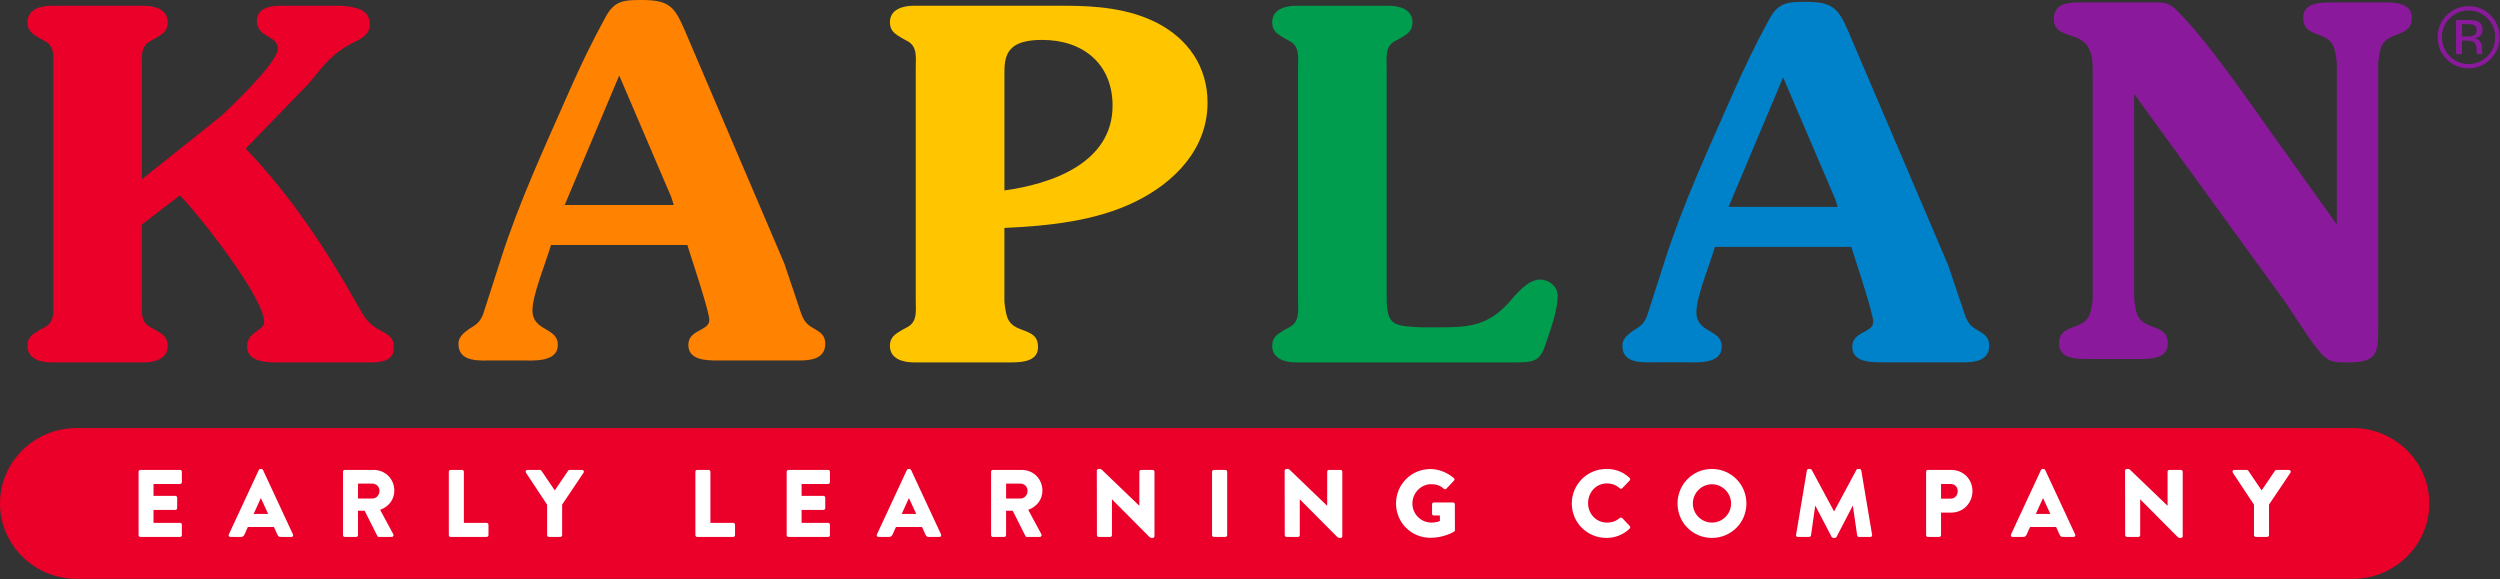<svg fill="none" height="139" viewBox="0 0 600 139" width="600" xmlns="http://www.w3.org/2000/svg" xmlns:xlink="http://www.w3.org/1999/xlink"><rect x="0" y="0" width="600" height="139" fill="#333333" stroke="none"/><clipPath id="a"><path d="m0 0h600v139h-600z"/></clipPath><g clip-path="url(#a)"><path d="m564.707 102.73h-546.368c-10.086 0-18.339 8.144-18.339 18.092s8.253 18.098 18.339 18.098h546.362c10.086 0 18.339-8.144 18.339-18.098s-8.253-18.092-18.339-18.092z" fill="#ea0029"/><path d="m34.063 72.132c0 2.448-.466 5.138 2.109 6.431l1.282.701c1.517.931 2.805 1.638 2.805 3.741 0 3.155-3.155 3.971-5.724 3.971h-22.213c-2.575 0-5.73-.816-5.73-3.971 0-2.103 1.287-2.81 2.81-3.741l1.287-.701c2.569-1.293 2.103-3.977 2.103-6.431v-55.885c0-2.46.466-5.144-2.103-6.431l-1.287-.707c-1.523-.931-2.81-1.632-2.81-3.741 0-3.155 3.155-3.977 5.73-3.977h22.213c2.569 0 5.724.822 5.724 3.977 0 2.109-1.282 2.81-2.805 3.741l-1.282.707c-2.575 1.282-2.109 3.971-2.109 6.431v26.77l19.178-15.31c2.448-2.339 13.443-12.741 13.443-16.017 0-3.276-5.029-2.575-5.029-6.667 0-2.925 2.92-3.626 5.373-3.626h14.379c1.874 0 3.627.351 4.678.707 1.873.701 2.69 1.989 2.69 3.856 0 2.224-2.109 3.391-3.862 4.207-5.144 2.575-7.127 5.379-10.759 9.822l-15.195 15.667c10.759 11.224 19.287 24.086 26.891 37.644 1.397 2.575 2.569 4.558 5.373 5.966 2.109 1.167 3.276 1.638 3.276 4.327 0 3.155-3.391 3.391-5.615 3.391h-22.328c-2.69 0-7.253-.121-7.253-3.862 0-3.5 4.098-3.741 4.098-5.845 0-5.845-15.437-25.483-20.23-30.396l-9.121 7.017v18.241z" fill="#ea0029"/><path d="m118.442 86.506c-3.155 0-8.413.586-8.413-3.971 0-1.638 1.172-2.575 2.459-3.506 1.874-1.173 2.69-1.638 3.506-3.741l4.207-13.092c4.443-13.914 10.523-26.885 16.483-40.454 2.575-5.845 5.379-11.69 8.655-17.655 2.103-3.856 4.207-4.086 8.535-4.086 6.545 0 7.948 1.397 10.402 7.126l23.965 56.121 4.092 12.161c.931 2.218 1.518 2.569 3.506 3.741 1.402.816 2.224 1.632 2.224 3.391 0 3.391-3.161 3.971-5.965 3.971h-19.759c-2.69 0-7.138 0-7.138-3.741 0-3.741 5.035-3.276 5.035-5.965 0-1.983-3.862-13.557-4.679-16.132l-.586-1.873h-32.735c-1.167 4.086-4.449 11.925-4.449 15.667 0 5.144 6.087 3.977 6.087 8.299s-6.087 3.741-9.006 3.741h-6.431zm43.265-37.293-.586-1.874-12.506-29.23-13.092 31.098h26.19z" fill="#ff8300"/><path d="m241.057 72.356c.121 1.402.351 2.805.702 3.856.816 2.103 2.574 2.575 4.442 3.276 1.989.816 2.925 1.638 2.925 3.862 0 3.977-5.264 3.621-7.948 3.621h-21.868c-2.569 0-5.73-.816-5.73-3.971 0-2.103 1.288-2.81 2.805-3.741l1.287-.701c2.575-1.293 2.11-3.977 2.11-6.431v-55.891c0-2.46.465-5.144-2.11-6.431l-1.287-.707c-1.517-.931-2.805-1.632-2.805-3.741 0-3.155 3.156-3.977 5.73-3.977h36.127c7.482 0 15.316.586 22.212 4.098 7.483 3.851 12.161 10.523 12.161 19.172 0 11.109-7.954 19.172-17.304 23.736-9.466 4.678-20.926 5.845-31.449 6.316zm0-26.655c11.225-1.517 25.96-6.546 25.96-20.339 0-10.057-7.126-15.782-16.833-15.782-2.339 0-5.615.236-7.368 1.983-1.868 1.759-1.753 4.448-1.753 6.897v27.241z" fill="#ffc600"/><path d="m311.529 16.241c0-2.454.471-5.144-2.104-6.431l-1.287-.707c-1.517-.931-2.81-1.632-2.81-3.741 0-3.155 3.161-3.977 5.729-3.977h22.213c2.569 0 5.724.816 5.724 3.977 0 2.109-1.281 2.805-2.804 3.741l-1.288.707c-2.574 1.282-2.103 3.977-2.103 6.431v55.069c0 6.897 1.638 6.897 8.304 7.253h4.322c7.018 0 11.575-.351 16.604-5.851 1.868-2.103 4.557-5.615 7.603-5.615 2.104 0 4.207 1.638 4.207 3.862 0 3.155-1.517 7.713-2.569 10.638-1.517 4.914-2.454 5.379-7.713 5.379h-52.5c-2.568 0-5.729-.816-5.729-3.977 0-2.103 1.293-2.81 2.81-3.741l1.287-.701c2.575-1.293 2.104-3.977 2.104-6.431z" fill="#009d4f"/><path d="m397.776 86.948c-3.155 0-8.414.586-8.414-3.971 0-1.638 1.172-2.575 2.46-3.506 1.868-1.173 2.684-1.638 3.506-3.741l4.206-13.092c4.443-13.914 10.518-26.885 16.483-40.454 2.575-5.845 5.38-11.69 8.655-17.655 2.104-3.856 4.207-4.086 8.541-4.086 6.54 0 7.942 1.397 10.396 7.126l23.971 56.121 4.092 12.161c.931 2.218 1.523 2.569 3.506 3.741 1.408.816 2.23 1.632 2.23 3.391 0 3.391-3.161 3.971-5.96 3.971h-19.764c-2.684 0-7.138 0-7.138-3.741 0-3.741 5.034-3.276 5.034-5.965 0-1.983-3.856-13.557-4.672-16.132l-.592-1.873h-32.736c-1.172 4.086-4.448 11.925-4.448 15.667 0 5.144 6.086 3.977 6.086 8.299 0 4.322-6.086 3.741-9.005 3.741h-6.431zm43.259-37.293-.581-1.874-12.506-29.23-13.092 31.098h26.184z" fill="#0082cb"/><path d="m560.839 15.195c-.121-1.402-.351-2.81-.707-3.862-.822-2.109-2.569-2.569-4.448-3.276-1.977-.822-2.914-1.638-2.914-3.856 0-3.977 5.253-3.626 7.943-3.626h10.172c2.695 0 7.948-.345 7.948 3.626 0 2.218-.931 3.034-2.919 3.856-1.874.707-3.627 1.167-4.449 3.276-.339 1.052-.58 2.454-.701 3.862v63.483c0 6.431-.345 8.299-7.482 8.299-2.569 0-4.207 0-5.96-1.873-2.092-2.103-6.667-9.351-8.529-12.161l-36.592-50.391v48.989c.115 1.402.345 2.805.707 3.856.816 2.103 2.569 2.575 4.437 3.276 1.988.816 2.919 1.638 2.919 3.862 0 3.977-5.264 3.621-7.948 3.621h-10.167c-2.695 0-7.959.351-7.959-3.621 0-2.224.931-3.04 2.931-3.862 1.862-.701 3.615-1.172 4.436-3.276.357-1.052.592-2.454.707-3.856v-51.793c-.115-5.029.707-9.351-4.913-11.103-2.225-.701-4.432-1.282-4.432-4.092 0-3.856 3.615-3.977 6.661-3.977h16.012c4.322 0 5.029-.115 7.948 3.04 7.017 7.362 15.431 19.638 21.517 28.172l15.782 22.098z" fill="#8a1a9b"/><path d="m597.724 14.19c-1.454 1.46-3.213 2.19-5.27 2.19-2.058 0-3.816-.73-5.259-2.19-1.436-1.454-2.161-3.213-2.161-5.282 0-2.069.725-3.799 2.179-5.253 1.442-1.448 3.189-2.172 5.241-2.172s3.816.724 5.27 2.172c1.454 1.448 2.178 3.195 2.178 5.253s-.724 3.822-2.178 5.282zm-9.793-9.799c-1.241 1.253-1.862 2.759-1.862 4.529 0 1.77.615 3.305 1.856 4.563 1.242 1.259 2.753 1.885 4.529 1.885s3.287-.626 4.529-1.885c1.241-1.259 1.862-2.776 1.862-4.563 0-1.787-.621-3.282-1.862-4.529-1.253-1.259-2.759-1.885-4.529-1.885s-3.27.626-4.517 1.885zm4.379.414c1.012 0 1.759.098 2.23.293.845.351 1.264 1.04 1.264 2.069 0 .73-.264 1.27-.798 1.615-.282.184-.678.316-1.178.397.637.103 1.103.368 1.402.799.299.431.442.856.442 1.264v.598c0 .19.006.391.023.609.018.218.041.356.069.425l.052.103h-1.351s-.011-.052-.023-.081c-.005-.029-.011-.057-.023-.092l-.028-.264v-.644c0-.943-.259-1.563-.77-1.868-.305-.172-.839-.264-1.604-.264h-1.132v3.213h-1.437v-8.167h2.857zm1.552 1.287c-.362-.201-.943-.305-1.741-.305h-1.23v2.96h1.299c.609 0 1.069-.063 1.373-.184.563-.224.845-.649.845-1.276 0-.598-.178-.994-.546-1.195z" fill="#8a1a9b"/><g fill="#fff"><path d="m33.259 113.213c0-.23.184-.437.437-.437h9.517c.253 0 .437.207.437.437v2.505c0 .23-.184.437-.437.437h-6.368v2.851h5.241c.23 0 .437.207.437.437v2.505c0 .253-.207.437-.437.437h-5.241v3.104h6.368c.253 0 .437.206.437.436v2.506c0 .23-.184.437-.437.437h-9.517c-.253 0-.437-.207-.437-.437z"/><path d="m54.914 128.27 7.195-15.471c.069-.138.23-.253.391-.253h.23c.161 0 .322.115.391.253l7.195 15.471c.138.299-.046.598-.391.598h-2.552c-.414 0-.598-.138-.805-.575l-.828-1.816h-6.253l-.828 1.839c-.115.276-.368.552-.828.552h-2.529c-.345 0-.529-.299-.391-.598zm9.448-4.919-1.747-3.794h-.023l-1.724 3.794z"/><path d="m82.316 113.213c0-.23.184-.437.437-.437h6.873c2.92 0 5.011 2.23 5.011 4.965 0 2.115-1.264 3.816-3.402 4.621l3.149 5.839c.161.299 0 .667-.391.667h-3.057c-.184 0-.322-.115-.368-.207l-3.057-6.092h-1.586v5.862c0 .23-.207.437-.437.437h-2.736c-.253 0-.437-.207-.437-.437zm7.011 6.436c.943 0 1.747-.758 1.747-1.839 0-1.08-.805-1.747-1.747-1.747h-3.402v3.586z"/><path d="m107.718 113.213c0-.23.184-.437.437-.437h2.736c.23 0 .437.207.437.437v12.276h5.471c.253 0 .437.206.437.436v2.506c0 .23-.184.437-.437.437h-8.644c-.253 0-.437-.207-.437-.437z"/><path d="m131.305 121.121-5.081-7.678c-.184-.299 0-.667.368-.667h2.988c.184 0 .299.115.368.207l3.196 4.712 3.195-4.712c.069-.092.161-.207.368-.207h2.988c.368 0 .552.368.368.667l-5.149 7.655v7.333c0 .23-.207.437-.437.437h-2.736c-.253 0-.436-.207-.436-.437z"/><path d="m166.891 113.213c0-.23.184-.437.437-.437h2.735c.23 0 .437.207.437.437v12.276h5.471c.253 0 .437.206.437.436v2.506c0 .23-.184.437-.437.437h-8.643c-.253 0-.437-.207-.437-.437z"/><path d="m188.799 113.213c0-.23.184-.437.437-.437h9.517c.253 0 .437.207.437.437v2.505c0 .23-.184.437-.437.437h-6.368v2.851h5.241c.23 0 .437.207.437.437v2.505c0 .253-.207.437-.437.437h-5.241v3.104h6.368c.253 0 .437.206.437.436v2.506c0 .23-.184.437-.437.437h-9.517c-.253 0-.437-.207-.437-.437z"/><path d="m210.454 128.27 7.195-15.471c.069-.138.23-.253.391-.253h.23c.161 0 .322.115.391.253l7.195 15.471c.138.299-.046.598-.39.598h-2.552c-.414 0-.598-.138-.805-.575l-.827-1.816h-6.253l-.828 1.839c-.115.276-.368.552-.827.552h-2.529c-.345 0-.529-.299-.391-.598zm9.448-4.919-1.747-3.794h-.023l-1.724 3.794z"/><path d="m237.856 113.213c0-.23.184-.437.437-.437h6.874c2.919 0 5.011 2.23 5.011 4.965 0 2.115-1.264 3.816-3.402 4.621l3.149 5.839c.161.299 0 .667-.39.667h-3.058c-.184 0-.322-.115-.368-.207l-3.057-6.092h-1.586v5.862c0 .23-.207.437-.437.437h-2.736c-.253 0-.437-.207-.437-.437zm7.012 6.436c.942 0 1.747-.758 1.747-1.839 0-1.08-.805-1.747-1.747-1.747h-3.402v3.586z"/><path d="m263.236 112.96c0-.23.207-.414.436-.414h.345c.23 0 .391.161.575.345l8.828 8.483h.023v-8.161c0-.23.183-.437.436-.437h2.759c.23 0 .437.207.437.437v15.471c0 .276-.207.414-.437.414h-.23c-.23 0-.391-.069-.575-.253l-8.942-8.989h-.023v8.575c0 .23-.184.437-.437.437h-2.736c-.229 0-.436-.207-.436-.437z"/><path d="m290.891 113.213c0-.23.207-.437.437-.437h2.758c.23 0 .437.207.437.437v15.218c0 .23-.207.437-.437.437h-2.758c-.23 0-.437-.207-.437-.437z"/><path d="m308.316 112.96c0-.23.207-.414.437-.414h.345c.23 0 .391.161.574.345l8.828 8.483h.023v-8.161c0-.23.184-.437.437-.437h2.758c.23 0 .437.207.437.437v15.471c0 .276-.207.414-.437.414h-.229c-.23 0-.391-.069-.575-.253l-8.943-8.989h-.023v8.575c0 .23-.184.437-.436.437h-2.736c-.23 0-.437-.207-.437-.437z"/><path d="m343.299 112.569c1.931 0 4.046.805 5.609 2.161.207.161.23.437.046.621l-1.816 1.931c-.184.161-.437.161-.621.023-.873-.805-1.885-1.104-3.011-1.104-2.506 0-4.529 2.115-4.529 4.644s2.046 4.575 4.552 4.575c.666 0 1.356-.092 2.046-.368v-1.334h-1.449c-.252 0-.436-.184-.436-.413v-2.276c0-.253.184-.437.436-.437h4.621c.23 0 .414.207.414.437l.023 6.184c0 .207-.092.298-.184.367 0 0-2.368 1.495-5.701 1.495-4.575 0-8.253-3.632-8.253-8.23s3.678-8.276 8.253-8.276z"/><path d="m385.529 112.546c2.299 0 4 .713 5.563 2.138.207.184.207.46.023.644l-1.793 1.862c-.161.161-.414.161-.575 0-.942-.828-1.977-1.173-3.103-1.173-2.598 0-4.506 2.161-4.506 4.736s1.931 4.667 4.529 4.667c1.264 0 2.253-.391 3.08-1.104.161-.138.46-.138.598.023l1.793 1.908c.161.161.138.46-.023.621-1.563 1.517-3.54 2.23-5.586 2.23-4.598 0-8.299-3.655-8.299-8.253s3.701-8.299 8.299-8.299z"/><path d="m410.862 112.546c4.598 0 8.276 3.701 8.276 8.299s-3.678 8.253-8.276 8.253-8.253-3.655-8.253-8.253 3.655-8.299 8.253-8.299zm0 12.874c2.529 0 4.598-2.069 4.598-4.575s-2.069-4.621-4.598-4.621-4.575 2.092-4.575 4.621 2.069 4.575 4.575 4.575z"/><path d="m433.649 112.914c.023-.207.23-.368.414-.368h.368c.115 0 .322.092.391.23l5.333 9.931h.046l5.333-9.931c.069-.138.276-.23.391-.23h.368c.184 0 .391.161.414.368l2.598 15.448c.046.299-.161.506-.437.506h-2.713c-.207 0-.414-.184-.437-.368l-1.034-7.103h-.046l-3.862 7.448c-.069.138-.276.253-.391.253h-.414c-.138 0-.322-.115-.391-.253l-3.885-7.448h-.046l-1.011 7.103c-.023.184-.207.368-.437.368h-2.713c-.275 0-.482-.207-.436-.506z"/><path d="m462.264 113.213c0-.23.184-.437.437-.437h5.54c3.035 0 5.15 2.299 5.15 5.08 0 2.782-2.115 5.173-5.127 5.173h-2.413v5.402c0 .23-.207.437-.437.437h-2.713c-.253 0-.437-.207-.437-.437zm5.908 6.459c.989 0 1.679-.781 1.679-1.816 0-.965-.69-1.701-1.679-1.701h-2.321v3.517z"/><path d="m482.638 128.27 7.195-15.471c.069-.138.23-.253.391-.253h.23c.161 0 .322.115.391.253l7.195 15.471c.138.299-.046.598-.391.598h-2.551c-.414 0-.598-.138-.805-.575l-.827-1.816h-6.253l-.828 1.839c-.115.276-.368.552-.827.552h-2.529c-.345 0-.529-.299-.391-.598zm9.448-4.919-1.747-3.794h-.023l-1.724 3.794z"/><path d="m510.011 112.96c0-.23.207-.414.437-.414h.345c.23 0 .391.161.575.345l8.827 8.483h.023v-8.161c0-.23.184-.437.437-.437h2.759c.23 0 .437.207.437.437v15.471c0 .276-.207.414-.437.414h-.23c-.23 0-.391-.069-.575-.253l-8.942-8.989h-.023v8.575c0 .23-.184.437-.437.437h-2.736c-.23 0-.437-.207-.437-.437z"/><path d="m540.954 121.121-5.08-7.678c-.184-.299 0-.667.367-.667h2.989c.184 0 .299.115.368.207l3.195 4.712 3.196-4.712c.068-.092.16-.207.367-.207h2.989c.368 0 .552.368.368.667l-5.15 7.655v7.333c0 .23-.207.437-.437.437h-2.735c-.253 0-.437-.207-.437-.437z"/></g></g></svg>